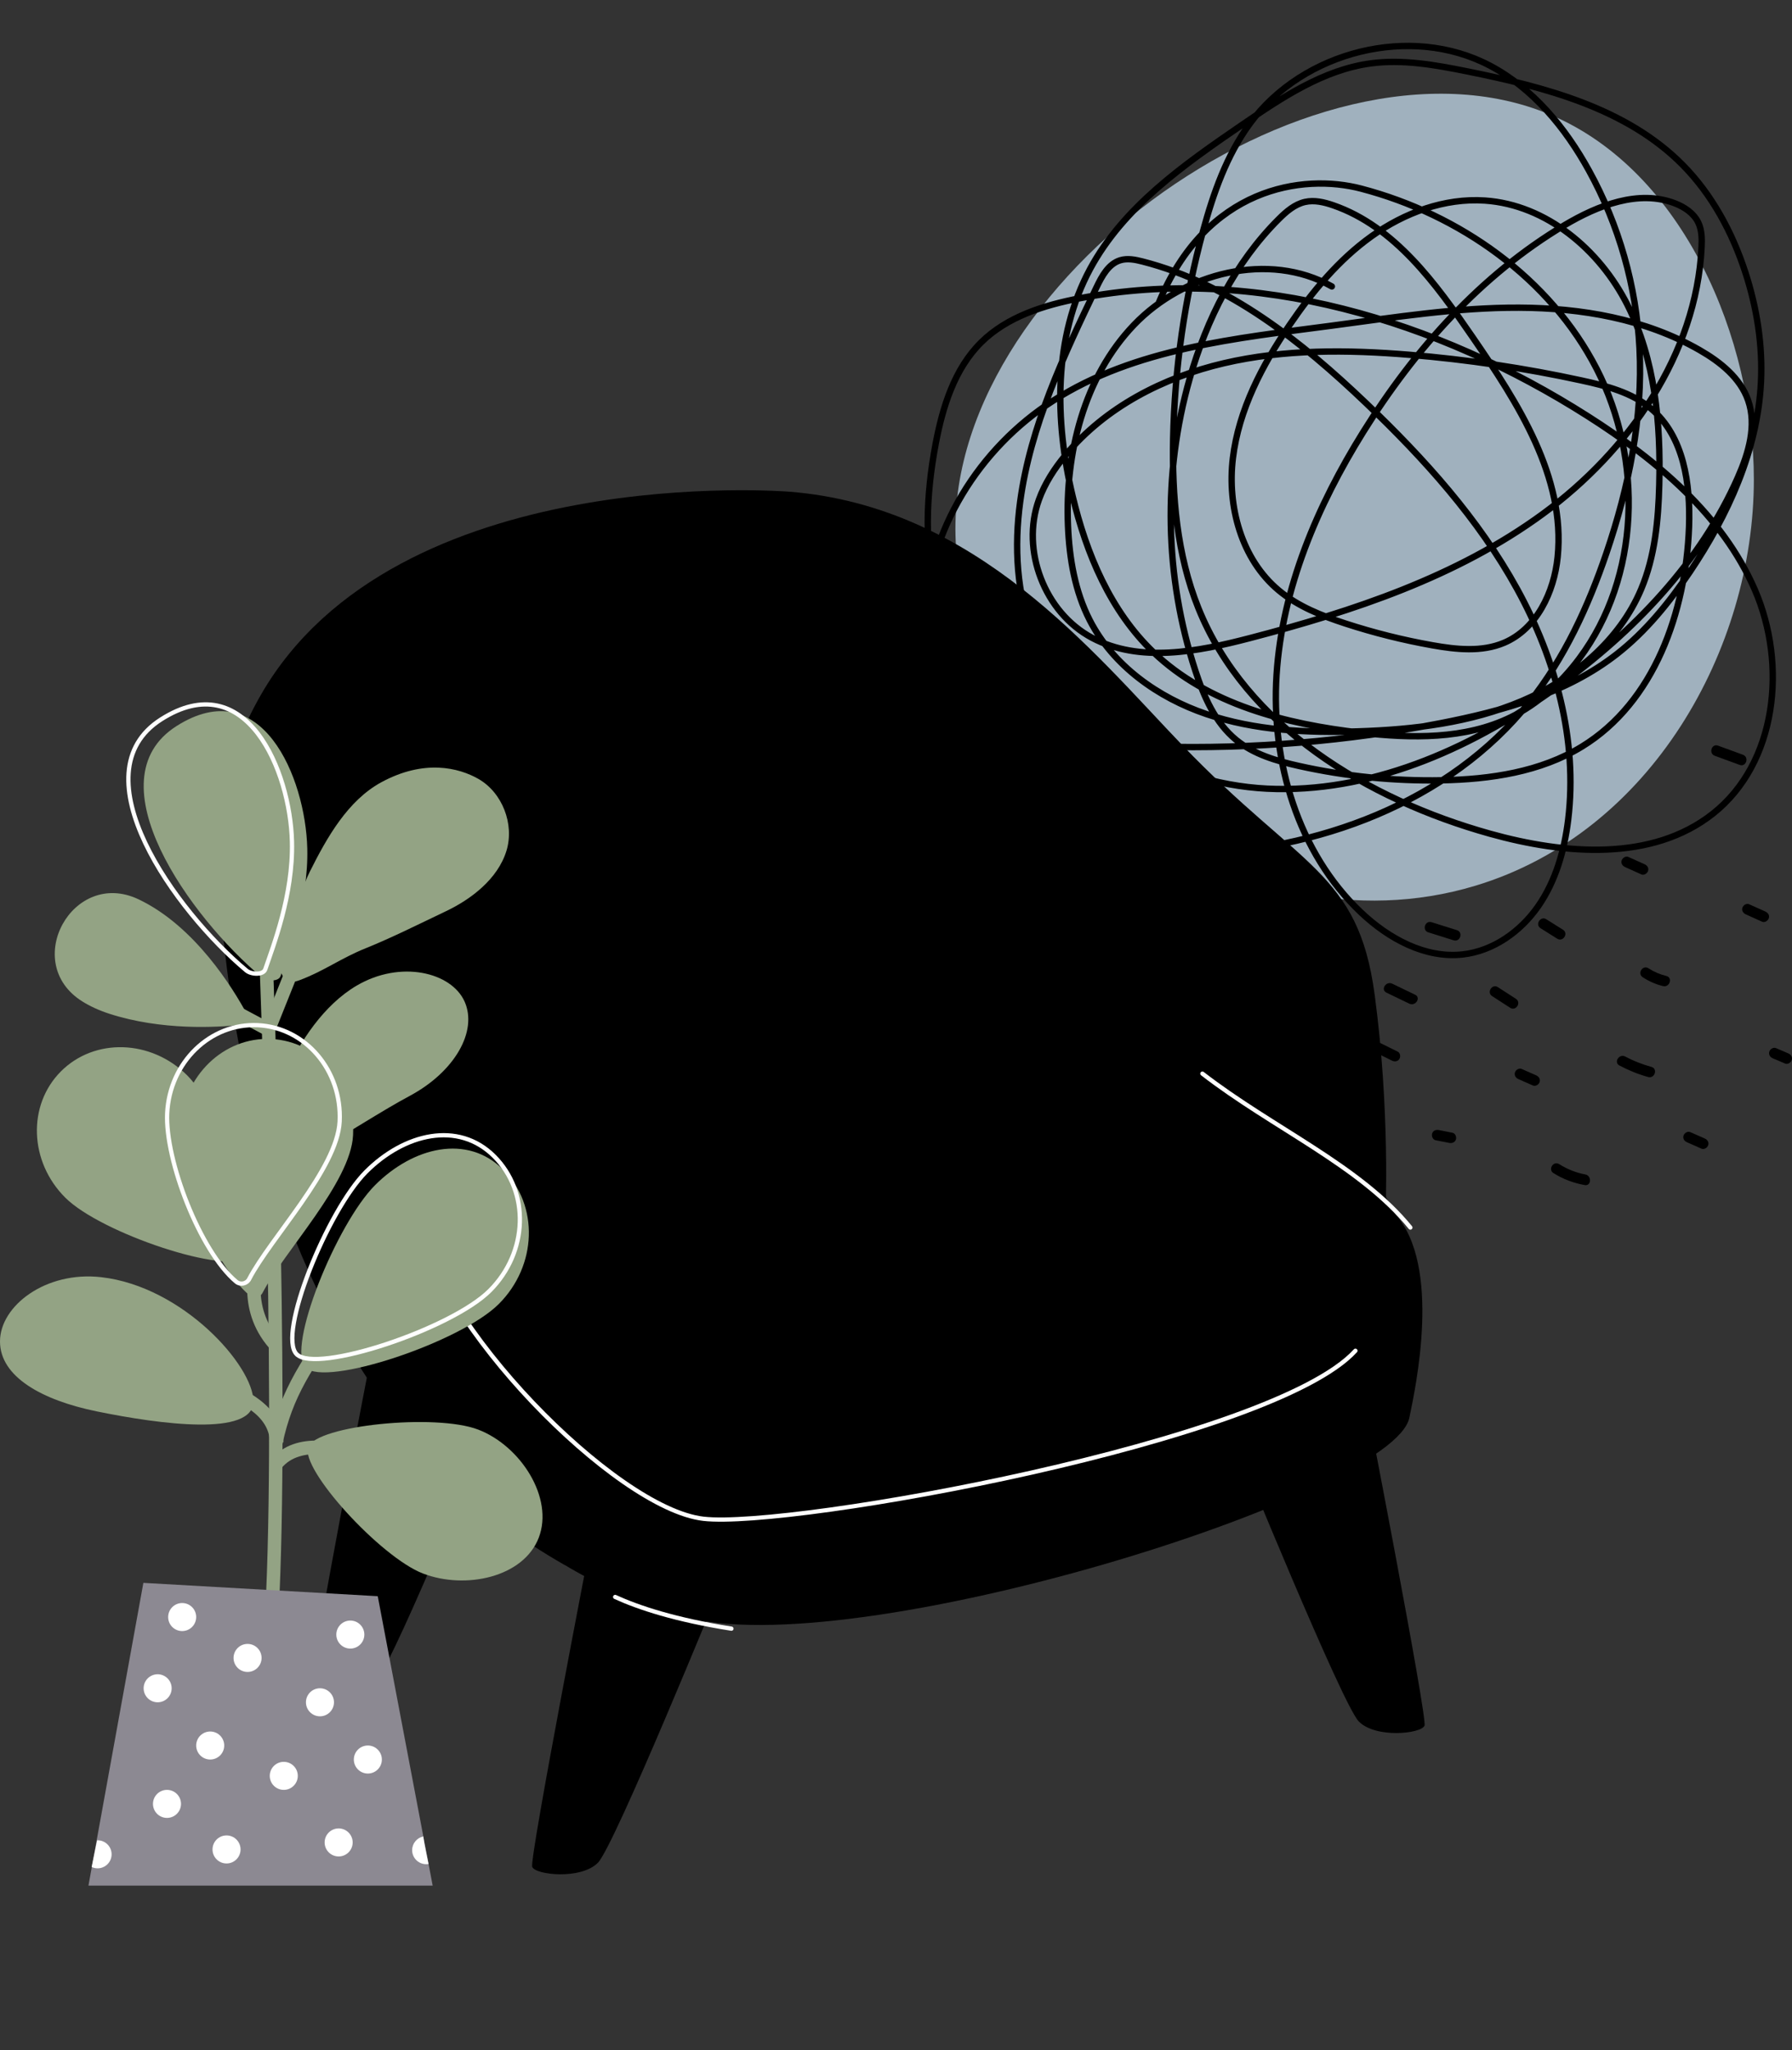 <?xml version="1.0" encoding="UTF-8"?><svg id="illustration" xmlns="http://www.w3.org/2000/svg" viewBox="0 0 843.8 965.4"><rect x="0" y="0" width="843.8" height="965.4" fill="#333333" stroke="none"/><defs><style>.cls-1{stroke:#000;stroke-width:3px;}.cls-1,.cls-2{fill:none;stroke-linecap:round;stroke-miterlimit:10;}.cls-3{fill:#fff;}.cls-4{fill:#a0b1be;}.cls-5{fill:#93a384;}.cls-6{fill:#8c8992;}.cls-2{stroke:#fff;stroke-width:2px;}</style></defs><g><path d="m672.55,439.03c3.97,1.25,7.95,2.49,11.92,3.74,3.08.97,4.63-3.81,1.54-4.78-3.97-1.25-7.95-2.49-11.92-3.74-3.08-.97-4.63,3.81-1.54,4.77Z"/><path d="m682.32,406.99c1.39,1.25,3.61,1.72,5.34,2.39,2.19.85,4.38,1.7,6.57,2.55,3.02,1.17,4.55-3.61,1.54-4.77l-5.19-2.02-2.42-.94c-.31-.12-.93-.5-1.4-.66-.12-.28-.27-.54-.47-.73-2.93-2.89-7.04,1.42-3.97,4.18Z"/><path d="m630.81,418.74c3.25,1.86,6.68,3.03,10.37,3.63,1.34.22,2.58-1.11,2.65-2.36.08-1.47-1.02-2.43-2.36-2.65-2.8-.45-5.49-1.44-7.95-2.85-2.79-1.6-5.52,2.62-2.7,4.23Z"/><path d="m652.84,467.42l10.79,5.2c2.87,1.38,5.62-2.82,2.7-4.23-3.6-1.73-7.19-3.47-10.79-5.2-2.87-1.38-5.62,2.82-2.7,4.23Z"/><path d="m624.25,386.44c3.28,2.35,7.3,3.57,11.32,3.39,1.35-.06,2.56-.92,2.65-2.36.07-1.25-1-2.71-2.36-2.65-3.26.15-6.24-.7-8.9-2.6-2.63-1.88-5.33,2.35-2.7,4.23Z"/><path d="m663.3,371.47c4.28,1.81,8.57,3.63,12.85,5.44,2.98,1.26,4.5-3.52,1.54-4.77-4.28-1.81-8.57-3.63-12.85-5.44-2.98-1.26-4.5,3.52-1.54,4.78Z"/><path d="m591.54,404.94c-.67,1.04-.46,2.87.76,3.47,2.94,1.44,5.88,2.88,8.82,4.32,1.22.59,2.68.47,3.47-.76.67-1.04.46-2.87-.76-3.47-2.94-1.44-5.88-2.88-8.82-4.32-1.22-.59-2.68-.47-3.47.76Z"/><path d="m598.17,448.81c2.9.82,5.8,1.65,8.7,2.47,3.1.88,4.66-3.89,1.54-4.77-2.9-.82-5.8-1.65-8.7-2.47-3.1-.88-4.66,3.89-1.54,4.78Z"/><path d="m585.37,359.98c5.08,2.82,10.34,5.26,15.77,7.31,3.03,1.14,4.56-3.64,1.54-4.77-5.04-1.9-9.9-4.15-14.61-6.76-2.81-1.56-5.54,2.66-2.7,4.23Z"/><path d="m629.75,345.13c-.45,1.39.37,2.63,1.62,3.16,1.93.82,3.85,1.65,5.78,2.47,1.25.53,2.77-.41,3.16-1.62.45-1.39-.37-2.63-1.62-3.16-1.93-.82-3.85-1.64-5.78-2.47-1.25-.53-2.77.41-3.16,1.62Z"/><path d="m833.12,495.17c-.45,1.39.37,2.63,1.62,3.16,1.93.82,3.85,1.65,5.78,2.47,1.25.53,2.77-.41,3.16-1.62.45-1.39-.37-2.63-1.62-3.16-1.93-.82-3.85-1.65-5.78-2.47-1.25-.53-2.77.41-3.16,1.62Z"/><path d="m710,389.85l11.15,5.77c2.84,1.47,5.58-2.74,2.7-4.23l-11.15-5.77c-2.84-1.47-5.58,2.74-2.7,4.23Z"/><path d="m725.41,437.09l7.84,4.93c2.73,1.72,5.45-2.5,2.7-4.23-2.61-1.64-5.23-3.28-7.84-4.93-2.73-1.72-5.45,2.5-2.7,4.23Z"/><path d="m702.6,469.06c2.83,1.83,5.66,3.66,8.49,5.49,2.71,1.75,5.42-2.47,2.7-4.23-2.83-1.83-5.66-3.66-8.49-5.49-2.71-1.75-5.42,2.47-2.7,4.23Z"/><path d="m694.6,337.52c-.92.92-1.16,2.56-.15,3.55.74.72,1.48,1.45,2.22,2.18.93.92,2.55,1.15,3.55.15.92-.92,1.16-2.56.15-3.55-.74-.73-1.48-1.45-2.22-2.18-.93-.92-2.55-1.15-3.55-.15Z"/><path d="m646.48,311.74c-.67,1.05-.46,2.85.76,3.47,2.92,1.47,5.85,2.94,8.77,4.41,1.21.61,2.68.46,3.47-.76.67-1.05.46-2.85-.76-3.47-2.92-1.47-5.85-2.94-8.77-4.41-1.21-.61-2.68-.46-3.47.76Z"/><path d="m588.36,315.18c1.53,2.49,4.07,4.14,7.04,4.24,3.23.11,3.51-4.9.28-5.01-.57-.02-1.21-.16-1.63-.4-.16-.09-.32-.2-.48-.31-.05-.03-.08-.06-.1-.07-.02-.02-.03-.03-.06-.06-.33-.31-.45-.45-.58-.67-.71-1.15-2.1-1.74-3.38-1.09-1.14.58-1.81,2.22-1.09,3.38Z"/><path d="m549.74,361.94c-1.07.98-.98,2.47-.15,3.55,2.02,2.62,5.51,3.79,8.72,3.15,3.17-.63,2.15-5.55-1.02-4.92-.78.15-1.46.1-2.25-.2-.67-.26-1.21-.72-1.76-1.43-.83-1.08-2.61-1.01-3.55-.15Z"/><path d="m548.54,402.6c-.79,1.25-.3,2.61.76,3.47,3.14,2.54,6.9,4.01,10.89,4.48,3.22.38,3.48-4.63.28-5.01-3.17-.38-6-1.7-8.47-3.7-1.05-.85-2.8-.29-3.47.76Z"/><path d="m558.3,434.58c1.81,1.24,3.61,2.49,5.42,3.73,2.66,1.83,5.37-2.39,2.7-4.23-1.81-1.24-3.61-2.49-5.42-3.73-2.66-1.83-5.37,2.39-2.7,4.23Z"/><path d="m646.7,492.01c-.67,1.05-.46,2.86.76,3.47,2.66,1.32,5.32,2.64,7.98,3.95,1.21.6,2.68.47,3.47-.76.67-1.05.46-2.86-.76-3.47-2.66-1.32-5.32-2.64-7.98-3.95-1.21-.6-2.68-.47-3.47.76Z"/><path d="m602.25,483.03c2.97,1.87,6.23,3.19,9.68,3.85,1.33.25,2.71-.21,3.16-1.62.38-1.16-.28-2.9-1.62-3.16-3.05-.58-5.89-1.65-8.52-3.3-2.73-1.72-5.45,2.5-2.7,4.23Z"/><path d="m550.81,323.19c-.78,1.22-.32,2.64.76,3.47,2.1,1.6,4.19,3.2,6.29,4.8,1.08.82,2.78.31,3.47-.76.78-1.22.32-2.64-.76-3.47-2.1-1.6-4.19-3.2-6.29-4.8-1.08-.82-2.78-.31-3.47.76Z"/><path d="m519.32,378.4l8,5.43c2.67,1.81,5.38-2.41,2.7-4.23-2.67-1.81-5.33-3.62-8-5.43-2.67-1.81-5.38,2.41-2.7,4.23Z"/><path d="m518.21,415.54c2.35.76,4.7,1.52,7.05,2.28,3.08,1,4.62-3.78,1.54-4.77-2.35-.76-4.7-1.52-7.05-2.28-3.08-1-4.62,3.78-1.54,4.77Z"/><path d="m606.89,518.75c2.35.76,4.7,1.52,7.05,2.28,3.08,1,4.62-3.78,1.54-4.78-2.35-.76-4.7-1.52-7.05-2.28-3.08-1-4.62,3.78-1.54,4.77Z"/><path d="m545.3,465.68c3.41,1.13,6.55,2.73,9.49,4.78,2.65,1.85,5.35-2.38,2.7-4.23-3.27-2.29-6.86-4.07-10.65-5.33-3.07-1.02-4.61,3.76-1.54,4.78Z"/><path d="m750.87,355.74c-.46,1.42.38,2.59,1.62,3.16,2.53,1.18,5.07,2.36,7.6,3.54,1.23.57,2.78-.44,3.16-1.62.46-1.42-.38-2.59-1.62-3.16-2.53-1.18-5.07-2.36-7.6-3.54-1.23-.57-2.78.44-3.16,1.62Z"/><path d="m763.6,405.14c-.45,1.41.38,2.6,1.62,3.16,2.55,1.15,5.09,2.3,7.64,3.44,1.24.56,2.77-.43,3.16-1.62.46-1.41-.38-2.6-1.62-3.16l-7.64-3.44c-1.24-.56-2.77.43-3.16,1.62Z"/><path d="m820.45,427.41c-.45,1.41.38,2.6,1.62,3.16,2.55,1.15,5.1,2.3,7.64,3.44,1.24.56,2.77-.43,3.16-1.62.46-1.41-.38-2.6-1.62-3.16-2.55-1.15-5.1-2.3-7.64-3.44-1.24-.56-2.77.43-3.16,1.62Z"/><path d="m713.32,302.59c-.67,1.05-.46,2.85.76,3.47,2.84,1.43,5.77,2.55,8.87,3.27,1.32.31,2.72-.25,3.16-1.62.39-1.21-.29-2.85-1.62-3.16-2.66-.62-5.27-1.5-7.71-2.72-1.21-.61-2.68-.46-3.47.76Z"/><path d="m629.05,280.26c2.45.94,4.9,1.89,7.35,2.83,3.02,1.16,4.55-3.62,1.54-4.78l-7.35-2.83c-3.02-1.16-4.55,3.62-1.54,4.77Z"/><path d="m576.52,278.11c-.39,1.41.32,2.61,1.62,3.16,1.57.67,3.13,1.34,4.7,2.01,1.21.52,2.82-.39,3.16-1.62.39-1.41-.32-2.61-1.62-3.16-1.57-.67-3.13-1.34-4.7-2.01-1.21-.52-2.82.39-3.16,1.62Z"/><path d="m482.12,214.81c-.39,1.41.32,2.61,1.62,3.16,1.57.67,3.13,1.34,4.7,2.01,1.21.52,2.82-.39,3.16-1.62.39-1.41-.32-2.61-1.62-3.16-1.57-.67-3.13-1.34-4.7-2.01-1.21-.52-2.82.39-3.16,1.62Z"/><path d="m685.63,279.73c3.77.88,7.48,1.97,11.13,3.26,3.05,1.08,4.59-3.7,1.54-4.78-3.65-1.29-7.36-2.38-11.13-3.26-3.13-.73-4.69,4.04-1.54,4.78Z"/><path d="m511.52,334.73c2.79,1.45,5.58,2.89,8.38,4.34,2.84,1.47,5.58-2.74,2.7-4.23-2.79-1.45-5.58-2.89-8.38-4.34-2.84-1.47-5.58,2.74-2.7,4.23Z"/><path d="m546.46,296.82c2.98,1.73,6.33,2.67,9.78,2.56,1.35-.04,2.57-.93,2.65-2.36.07-1.26-1-2.69-2.36-2.65-2.61.08-5.09-.46-7.36-1.78-2.78-1.62-5.51,2.6-2.7,4.23Z"/><path d="m484.57,385.7c2.56.64,4.88,1.68,7.06,3.17,2.67,1.82,5.37-2.4,2.7-4.23-2.5-1.71-5.29-2.98-8.22-3.72-3.12-.78-4.68,3.99-1.54,4.78Z"/><path d="m570.93,497.18c-.68,1.06-.45,2.84.76,3.47,1.83.94,3.65,1.88,5.48,2.82,1.2.62,2.69.45,3.47-.76.68-1.06.45-2.84-.76-3.47-1.83-.94-3.65-1.88-5.48-2.82-1.2-.62-2.69-.45-3.47.76Z"/><path d="m440.45,392.44c-.68,1.06-.45,2.84.76,3.47,1.67.86,3.33,1.73,5,2.59,1.2.62,2.69.45,3.47-.76.68-1.06.45-2.84-.76-3.47-1.67-.86-3.33-1.73-5-2.59-1.2-.62-2.69-.45-3.47.76Z"/><path d="m470.81,349.48l10.29,5.78c2.8,1.57,5.53-2.64,2.7-4.23-3.43-1.93-6.86-3.85-10.29-5.78-2.8-1.57-5.53,2.64-2.7,4.23Z"/><path d="m493.87,294.47c3.51,2.23,7.2,4.14,11.02,5.78,2.97,1.27,4.49-3.51,1.54-4.77-3.43-1.47-6.71-3.23-9.86-5.23-2.72-1.73-5.44,2.49-2.7,4.23Z"/><path d="m555.42,239.59c-.44,1.36.35,2.66,1.62,3.16,2.15.86,4.31,1.72,6.46,2.58,1.26.5,2.76-.39,3.16-1.62.44-1.36-.35-2.66-1.62-3.16-2.15-.86-4.31-1.72-6.46-2.58-1.26-.5-2.76.39-3.16,1.62Z"/><path d="m614.15,240.58c4.17,1.17,8.34,2.34,12.5,3.51,3.11.87,4.66-3.9,1.54-4.77-4.17-1.17-8.34-2.34-12.5-3.51-3.11-.87-4.66,3.9-1.54,4.77Z"/><path d="m680.81,237.5c3.87.91,7.61,2.25,11.13,4.11,2.83,1.5,5.57-2.71,2.7-4.23-3.9-2.06-7.99-3.65-12.29-4.66-3.13-.73-4.69,4.04-1.54,4.78Z"/><path d="m752.27,263.31c5.41,2.27,10.82,4.54,16.23,6.81,2.98,1.25,4.5-3.53,1.54-4.77-5.41-2.27-10.82-4.54-16.23-6.81-2.98-1.25-4.5,3.53-1.54,4.78Z"/><path d="m776.34,311.18c-.45,1.39.37,2.63,1.62,3.16,2.85,1.21,5.71,2.43,8.56,3.64,1.25.53,2.77-.41,3.16-1.62.45-1.39-.37-2.63-1.62-3.16-2.85-1.21-5.71-2.43-8.56-3.64-1.25-.53-2.77.41-3.16,1.62Z"/><path d="m807.44,355.89c3.91,1.43,7.83,2.86,11.74,4.3,3.04,1.11,4.57-3.67,1.54-4.78l-11.74-4.3c-3.04-1.11-4.57,3.67-1.54,4.78Z"/><path d="m646.01,215.76c2.75,1.53,5.5,3.05,8.25,4.58,2.81,1.56,5.54-2.66,2.7-4.23-2.75-1.53-5.5-3.05-8.25-4.58-2.81-1.56-5.54,2.66-2.7,4.23Z"/><path d="m527.39,204.02l13.8,6.94c2.86,1.44,5.6-2.77,2.7-4.23l-13.8-6.94c-2.86-1.44-5.6,2.77-2.7,4.23Z"/><path d="m773.52,460.18c2.93,1.91,6.16,3.33,9.56,4.16,3.12.76,4.69-4.01,1.54-4.78-3.02-.74-5.79-1.91-8.4-3.61-2.71-1.76-5.42,2.46-2.7,4.23Z"/><path d="m762.56,501.73c4.31,2.29,8.81,4.12,13.51,5.42,3.11.86,4.66-3.91,1.54-4.77-4.29-1.18-8.42-2.78-12.35-4.87-2.83-1.5-5.57,2.71-2.7,4.23Z"/><path d="m713.35,504.97c-.45,1.4.37,2.61,1.62,3.16,2.28,1,4.55,2,6.83,3.01,1.24.55,2.77-.42,3.16-1.62.45-1.4-.37-2.61-1.62-3.16-2.28-1-4.55-2-6.83-3.01-1.24-.55-2.77.42-3.16,1.62Z"/><path d="m792.73,534.71c-.45,1.4.37,2.61,1.62,3.16,2.28,1,4.55,2,6.83,3.01,1.24.55,2.77-.42,3.16-1.62.45-1.4-.37-2.61-1.62-3.16-2.28-1-4.55-2-6.83-3.01-1.24-.55-2.77.42-3.16,1.62Z"/><path d="m674.35,533.75c-.38,1.17.28,2.9,1.62,3.16,2.14.42,4.28.84,6.42,1.26,1.33.26,2.71-.22,3.16-1.62.38-1.17-.28-2.9-1.62-3.16-2.14-.42-4.28-.84-6.42-1.27-1.33-.26-2.71.22-3.16,1.62Z"/><path d="m731.49,552.4c4.53,2.85,9.43,4.67,14.68,5.63,3.18.58,3.42-4.44.28-5.01-4.37-.8-8.5-2.48-12.26-4.84-2.73-1.72-5.45,2.5-2.7,4.23Z"/><path d="m517.68,258.88c2.47,1.63,5.3,2.57,8.25,2.78,3.23.23,3.5-4.78.28-5.01-2.12-.15-4.06-.83-5.83-2-2.69-1.78-5.4,2.44-2.7,4.23Z"/><path d="m585.21,213.86c-.08,1.42,1.01,2.5,2.36,2.65,2.05.22,4.09.45,6.14.67,1.35.15,2.57-1.06,2.65-2.36.08-1.42-1.01-2.5-2.36-2.65-2.05-.22-4.09-.45-6.14-.67-1.35-.15-2.57,1.06-2.65,2.36Z"/><path d="m451.97,306.94l9.05,5.02c2.81,1.56,5.54-2.66,2.7-4.23l-9.05-5.02c-2.81-1.56-5.54,2.66-2.7,4.23Z"/><path d="m426.58,351.4c3.62,1.33,7.25,2.65,10.87,3.98,3.04,1.11,4.57-3.67,1.54-4.77l-10.87-3.98c-3.04-1.11-4.57,3.67-1.54,4.77Z"/></g><path class="cls-4" d="m825.84,225.73c0,79.73-48.17,166.31-131.15,191.35-111.78,33.74-232.63-60.51-243.92-153.28-15.19-124.79,166.54-257.25,279.19-209.8,63.09,26.57,95.88,105.94,95.88,171.73Z"/><path class="cls-1" d="m627.13,134.88c-29.71-16.7-69.66-6.5-93.21,18.14-23.55,24.63-32.45,60.47-31.04,94.52.63,15.34,3.25,30.86,10.26,44.52,11.01,21.43,32.12,36.44,54.93,44.19,22.81,7.75,47.34,8.92,71.41,8.14,26.29-.84,52.93-4.03,77.14-14.31,24.21-10.28,45.94-28.4,56.15-52.64,6.49-15.41,8.08-32.41,8.52-49.13.76-28.98-1.93-58.88-14.99-84.77-13.06-25.89-38.15-47.13-67.08-49.1-19-1.29-37.94,5.74-53.42,16.82-15.49,11.09-27.84,26.02-38.57,41.76-12.92,18.95-23.95,39.92-26.7,62.69-2.75,22.77,4.02,47.66,21.64,62.33,9.04,7.53,20.23,11.94,31.41,15.58,13.36,4.35,27.03,7.77,40.87,10.23,11.26,2,23.26,3.29,33.79-1.18,15.33-6.52,23.54-23.81,25.21-40.39,3.78-37.68-18.66-72.43-40.12-103.63-17.35-25.22-36.62-51.95-65.55-61.98-4.27-1.48-8.88-2.57-13.29-1.58-4.86,1.09-8.82,4.53-12.35,8.05-20.52,20.45-33.97,47.19-41.93,75.05-12.81,44.82-11.86,93.46,2.68,137.74,3.97,12.1,9.3,24.39,19.15,32.46,8.33,6.83,19.05,9.94,29.57,12.28,22.02,4.9,44.62,7.18,67.18,6.76,22.93-.43,46.55-3.9,66.11-15.88,34.07-20.87,48.94-63.47,50.41-103.4.74-20.23-2.4-42.78-17.92-55.77-9.09-7.61-21.05-10.68-32.64-13.21-26.73-5.82-53.85-9.87-81.12-12.11-29.16-2.39-58.83-2.68-87.32,3.97s-55.92,20.74-74.58,43.27c-5.24,6.33-9.79,13.33-12.57,21.07-8.56,23.81,2.73,53.07,25.06,64.97,22.36,11.91,49.65,6.56,74.16.17,48.68-12.69,97.53-28.81,138.11-58.54,40.58-29.73,72.22-75.16,74.72-125.41.2-3.99.18-8.14-1.54-11.75-2.1-4.39-6.45-7.31-10.99-9.06-17.06-6.59-36.23.91-51.95,10.26-39.32,23.38-70.64,58.57-94.82,97.4-21.61,34.7-38.18,73.53-40.82,114.32-2.64,40.79,10.07,83.76,39.73,111.89,12.97,12.3,30.23,21.81,47.99,19.8,14.4-1.63,27.25-10.83,35.51-22.74,8.26-11.91,12.32-26.29,14.08-40.67,4.57-37.43-5.85-75.63-24.03-108.66-18.18-33.03-43.8-61.4-71.06-87.44-30.39-29.03-64.57-56.34-105.28-66.76-3.44-.88-7.09-1.63-10.49-.61-5.57,1.68-8.67,7.44-11.19,12.68-15.53,32.36-31.16,65.43-35.98,101-2.87,21.2-1.71,43.28,6.1,63.19,17.47,44.59,66.77,71.3,114.66,72.11,47.88.82,93.83-20.31,132.62-48.4,35.46-25.69,67.01-58.36,84.62-98.45,5-11.38,8.85-24.32,4.79-36.07-3.66-10.61-13.1-18.15-22.84-23.74-25.55-14.68-55.62-19.87-85.08-19.98-29.46-.11-58.7,4.58-87.91,8.44-45.36,6-92.86,10.67-131.39,35.34-34.81,22.29-59.3,61.35-60.54,102.66-1.24,41.32,22.52,83.26,60.16,100.34,19.8,8.99,42.07,11.08,63.82,10.58,60.6-1.39,123.04-24.27,160.82-71.67,16.46-20.65,27.66-45.04,36.18-70.04,10.58-31.04,17.27-63.78,15.61-96.53-1.48-29.22-9.69-58.07-23.81-83.7-11.08-20.11-26.3-38.67-46.61-49.38-37.33-19.71-87.99-6.81-112.99,27.2-10.99,14.96-17.26,32.84-22.13,50.75-8.64,31.77-13.37,64.6-14.05,97.52-.56,27.11,1.73,54.76,11.86,79.92,22.41,55.66,79.59,90.15,137.38,106.28,35.14,9.81,76.29,13.18,104.91-9.44,30.16-23.83,35.04-70.08,19.78-105.36-15.26-35.28-46.31-61.21-78.74-81.85-70.71-45-156.78-71.35-239.09-55.51-16.93,3.26-34.26,8.67-46.51,20.8-12.61,12.48-18.13,30.38-21.43,47.82-4.54,24.07-5.65,49.22.85,72.83,6.49,23.61,21.26,45.6,42.78,57.29,18.42,10,40.07,11.84,61.02,12.4,44.54,1.19,89.21-2.51,132.95-11.01,29.51-5.74,59.48-14.08,83.17-32.58,13.68-10.68,24.73-24.37,34.42-38.76,17.92-26.64,31.78-57.01,33.42-89.07.9-17.6-1.92-35.3-7.39-52.05-6.11-18.71-15.68-36.53-29.53-50.52-26.34-26.6-64.77-36.6-101.47-43.99-14.89-3-30.13-5.76-45.18-3.77-22.44,2.98-42.04,16.14-60.72,28.94-27.39,18.76-55.78,38.62-71.56,67.83-17.38,32.18-16.76,71.38-8.28,106.95,6.49,27.24,17.84,54.21,38.07,73.57,25.67,24.56,62.28,33.87,97.58,37.9,23.9,2.73,49.17,3.25,70.78-7.32,12.81-6.27,23.63-16.17,32.16-27.6,28.71-38.44,30.13-93.66,8.22-136.34-21.91-42.69-64.56-72.77-110.97-84.94-27.4-7.18-73.06-.72-95.41,54.18"/><g><path d="m278.83,722.59s-29.61,152.56-28.23,156.45c1.38,3.89,23.13,6.19,31-1.98,7.87-8.17,57.25-129.27,57.25-129.27l-60.02-25.2Z"/><path d="m642.54,656.08s29.61,152.56,28.23,156.45-23.13,6.19-31-1.98c-7.87-8.17-57.25-129.27-57.25-129.27l60.02-25.2Z"/><path d="m175.34,635.17s-29.61,152.56-28.23,156.45c1.38,3.89,23.13,6.19,31-1.98,7.87-8.17,57.25-129.27,57.25-129.27l-60.02-25.2Z"/><path d="m207.04,539.34c-51,32.35-31.63,92.5-26.17,105.41,15.51,36.66,61.56,93.28,140.52,116.32s334.56-56.68,342.22-93.45c2.98-14.32,15.31-71.52-6.65-95.93-34.4-38.25-391.96-69.13-449.93-32.35Z"/><path d="m371.56,231.52s-185.09-15.02-248.71,95.66c-63.62,110.68,33.51,228.77,58.03,251.51,24.51,22.74,471.51-7,471.51-7,0,0,2.24-48.85-5.11-103.4-7.78-57.75-34.87-59.48-90.38-117.21-42.6-44.31-97.07-112.6-185.34-119.56Z"/><path d="m458.95,457.21c-112.97-5.96-293.58,84.82-278.07,121.48,15.51,36.66,61.56,93.28,140.52,116.32,78.96,23.04,334.56-56.68,342.22-93.45,7.66-36.77-75.66-137.55-204.67-144.36Z"/><path d="m102.61,388.45s-7.28,252.77,163.43,348.54c.3-56.79-17.14-133.76-26.93-152.92-18.76-36.68-135.3-131.46-136.5-195.62Z"/><path class="cls-2" d="m664.1,578.03c-23.67-29.12-64.83-46.86-97.93-72.48"/><path class="cls-2" d="m197.02,571.7c6.19,50.2,92.65,138.69,134.19,143.46,41.54,4.78,268.16-36.38,307.02-79.12"/><path class="cls-2" d="m289.66,751.98c11.16,5.1,28.49,10.81,54.75,14.93"/></g><g><g><path class="cls-5" d="m127.19,547.04c10.47,5.52,39.85-17.12,65.82-31.05,21.13-11.34,31.96-30.42,25.77-44.33-6.19-13.91-30.21-19.7-50.87-7.53-30.45,17.93-46.91,69-40.73,82.91Z"/><path class="cls-5" d="m116.36,591.92c-8.7,8.72-68.64-11.03-85.63-27.97-16.98-16.93-17.9-43.55-2.05-59.45,15.85-15.9,42.47-15.06,59.46,1.87,16.98,16.93,36.92,76.82,28.22,85.54Z"/><path class="cls-5" d="m132.39,691.5l-4.97-3.91c11.98-15.21,35.53-7.15,36.53-6.8l-2.1,5.97c-.2-.07-20.28-6.9-29.46,4.75Z"/><polygon class="cls-5" points="128.09 489.31 101.34 475 104.32 469.42 124.85 480.4 136.73 450.69 142.6 453.04 128.09 489.31"/><path class="cls-5" d="m127.16,679.35c-.47-13.03-13.48-19.26-30.46-26.04l2.35-5.87c15.05,6.02,33.78,13.51,34.43,31.69l-6.32.23Z"/><path class="cls-5" d="m145.88,410.46c8.05-16.11,17.9-33.56,33.73-42.14,20.19-10.94,36.44-6.79,45.6-1.58,11.32,6.44,17.08,21.35,13.29,33.81-4.08,13.4-16.78,22.95-28.54,28.54-11.76,5.59-25.7,12.58-37.78,17.43-11.73,4.71-19.57,10.71-31.03,15-1.28.48-2.62.9-3.98.75-2.85-.32-4.86-3.18-5.21-6.02-.35-2.84,7.72-33.38,13.92-45.79Z"/><path class="cls-5" d="m131.64,750.3l-6.32-.27c4.43-102.55-3.04-293.92-3.11-295.85l6.32-.25c.08,1.92,7.56,193.56,3.11,296.37Z"/><path class="cls-5" d="m119.32,659.88c0,16.71-43.94,10.82-73.69,4.73-25.79-5.27-45.63-16.25-45.63-32.96s21.51-33.24,47.66-30.25c38.53,4.39,71.66,41.77,71.66,58.48Z"/><path class="cls-5" d="m145.15,681.41c3.93-10.27,59.99-15.9,79.99-8.25,20,7.65,35.72,32.15,28.56,50.87-7.16,18.72-34.5,24.57-54.5,16.92-20-7.65-57.98-49.27-54.05-59.54Z"/><path class="cls-5" d="m132.13,459.58c-.96,2.83-6.61,2.52-8.89.61-33.61-28.13-80.13-92.81-40.15-118.28,40.03-25.5,60.76,24.04,61.6,57.62.63,25.16-9,49.53-12.56,60.05Z"/><path class="cls-2" d="m124.92,456.4c-.96,2.83-6.61,2.52-8.89.61-33.61-28.13-80.13-92.81-40.15-118.28,40.03-25.5,60.76,24.04,61.6,57.62.63,25.16-9,49.53-12.56,60.05Z"/><path class="cls-5" d="m116.08,477.19c-6.22-11.52-24.2-41.06-50.84-53.72-30.98-14.71-55.55,29.91-26.47,48.09,3.56,2.23,7.76,4.19,12.69,5.79,24.71,8,50.85,6.43,61.76,5.25,2.6-.28,4.1-3.1,2.85-5.41Z"/><path class="cls-5" d="m133,679.9l-6.18-1.32c5.21-24.31,16.08-40.01,33.4-63.62l5.1,3.74c-18.86,25.72-27.61,39.28-32.31,61.2Z"/><path class="cls-5" d="m143.94,643.99c-9.28-9.25,14.62-67.83,32.63-85.89s43.43-24.21,60.34-7.35c16.91,16.86,16.02,45.17-1.99,63.23-18.01,18.06-81.7,39.26-90.97,30.01Z"/><path class="cls-2" d="m139.7,637.7c-9.28-9.25,14.62-67.83,32.63-85.89,18.01-18.06,43.43-24.21,60.34-7.35,16.91,16.86,16.02,45.17-1.99,63.23-18.01,18.06-81.7,39.26-90.97,30.01Z"/><path class="cls-5" d="m126.84,634.85c-16.44-18.79-8.63-40.74-8.29-41.67l5.93,2.19-2.97-1.09,2.97,1.09c-.28.79-6.81,19.42,7.11,35.32l-4.76,4.16Z"/><path class="cls-5" d="m123.64,608.76c-1.18,2.28-4.14,2.89-6.11,1.25-16.95-14.14-33.57-57.23-32.5-79.35,1.16-23.96,20.27-42.5,42.7-41.42,22.43,1.08,39.67,21.38,38.51,45.33-1.07,22.26-32.61,54.93-42.6,74.19Z"/><path class="cls-2" d="m117.33,602.27c-1.18,2.28-4.14,2.89-6.11,1.25-16.95-14.14-33.57-57.23-32.5-79.35,1.16-23.96,20.27-42.5,42.7-41.42,22.43,1.08,39.67,21.38,38.51,45.33-1.07,22.26-32.61,54.93-42.6,74.19Z"/></g><g><polygon class="cls-6" points="203.73 887.91 41.65 887.91 67.51 745.34 177.87 751.62 203.73 887.91"/><g><circle class="cls-3" cx="78.63" cy="849.42" r="6.6"/><path class="cls-3" d="m45.95,866.57c-.08,0-.15,0-.23.01,0,0-2.48,12.04-2.57,12.55.85.4,1.8.63,2.8.63,3.64,0,6.6-2.95,6.6-6.6s-2.95-6.6-6.6-6.6Z"/><path class="cls-3" d="m199.31,864.75c-2.99.63-5.24,3.28-5.24,6.46,0,3.64,2.95,6.6,6.6,6.6.38,0,.76-.04,1.12-.1-.28-1.53-2.16-10.14-2.49-12.95Z"/><path class="cls-3" d="m113.27,870.87c0,3.64-2.95,6.6-6.6,6.6s-6.6-2.95-6.6-6.6,2.95-6.6,6.6-6.6,6.6,2.95,6.6,6.6Z"/><circle class="cls-3" cx="98.98" cy="821.93" r="6.6"/><path class="cls-3" d="m123.17,780.69c0,3.64-2.95,6.6-6.6,6.6s-6.6-2.95-6.6-6.6,2.95-6.6,6.6-6.6,6.6,2.95,6.6,6.6Z"/><circle class="cls-3" cx="159.46" cy="867.57" r="6.6"/><path class="cls-3" d="m157.26,801.58c0,3.64-2.95,6.6-6.6,6.6s-6.6-2.95-6.6-6.6,2.95-6.6,6.6-6.6,6.6,2.95,6.6,6.6Z"/><circle class="cls-3" cx="164.96" cy="769.69" r="6.6"/><path class="cls-3" d="m92.38,761.44c0,3.64-2.95,6.6-6.6,6.6s-6.6-2.95-6.6-6.6,2.95-6.6,6.6-6.6,6.6,2.95,6.6,6.6Z"/><path class="cls-3" d="m140.22,836.22c0,3.64-2.95,6.6-6.6,6.6s-6.6-2.95-6.6-6.6,2.95-6.6,6.6-6.6,6.6,2.95,6.6,6.6Z"/><circle class="cls-3" cx="74.23" cy="794.98" r="6.6"/><circle class="cls-3" cx="173.21" cy="828.53" r="6.6"/></g></g></g></svg>